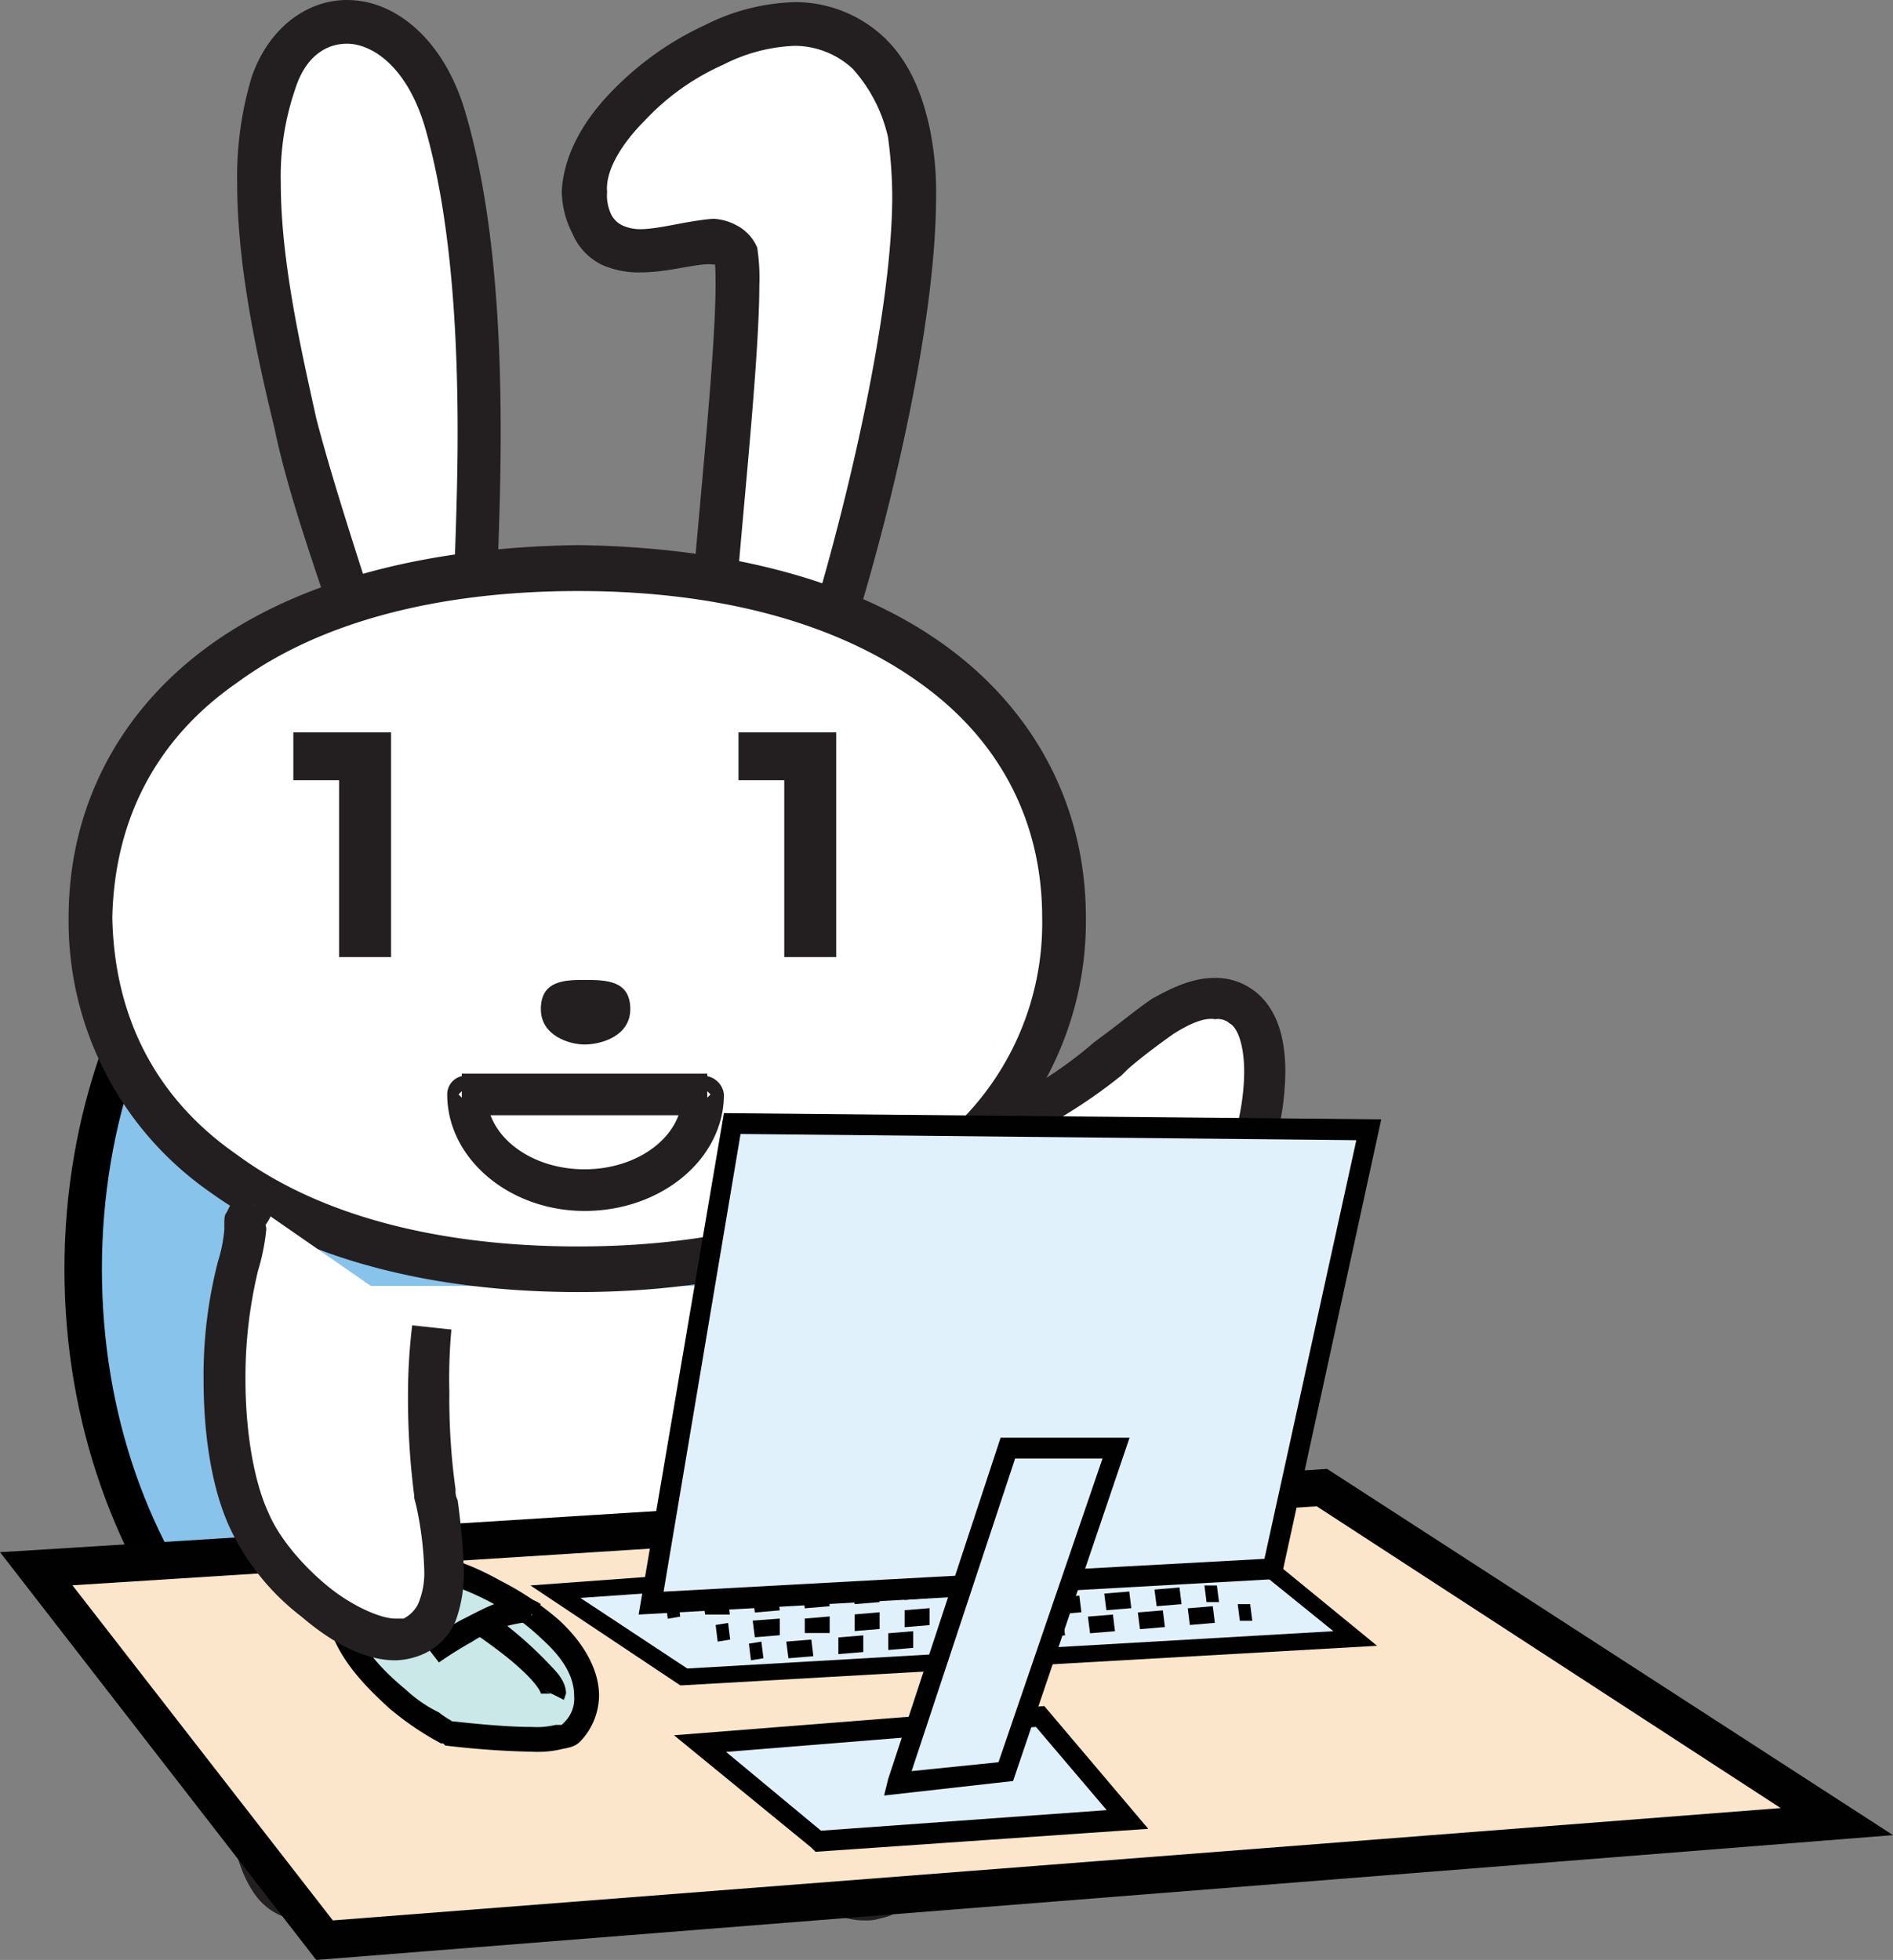 <svg xmlns="http://www.w3.org/2000/svg" viewBox="0 0 240 248.44"><rect x="0" y="0" width="240" height="248.44" fill="#808080" stroke="none"/><defs><style>.cls-1{fill:#87c3eb;}.cls-2{fill:#fff;}.cls-3{fill:#231f20;}.cls-4{fill:#fbe6cb;}.cls-5{fill:#000100;}.cls-6{fill:#e0f1fb;}.cls-7{fill:#c9e8e7;}</style></defs><g id="レイヤー_2" data-name="レイヤー 2"><g id="レイヤー_1-2" data-name="レイヤー 1"><g id="_78767CD7_02_01_009" data-name="78767CD7_02_01_009"><path class="cls-1" d="M124.22,160.88c0,38-25.32,68.57-56.71,68.57s-57-30.59-57-68.57,25.58-68.57,57-68.57,56.71,30.59,56.71,68.57"/><path d="M124.22,160.88h2.37c0,19.51-6.33,37.19-17.14,50.11-10.55,12.66-25.58,20.83-41.94,20.83-16.61,0-31.38-8.17-42.19-20.83-10.55-12.92-17.15-30.6-17.15-50.11s6.6-37.19,17.15-50.11C36.13,97.85,50.9,89.94,67.51,89.94c16.36,0,31.39,7.91,41.94,20.83,10.81,12.92,17.14,30.59,17.14,50.11h-4.48c0-18.46-6.33-35.08-16.35-47.21C96,101.81,82.29,94.42,67.51,94.42c-15,0-28.48,7.39-38.5,19.25-10,12.13-16.09,28.75-16.09,47.21S19,196,29,207.82c10,12.14,23.47,19.26,38.5,19.26,14.78,0,28.49-7.12,38.25-19.26,10-11.86,16.35-28.48,16.35-46.94Z"/><path class="cls-2" d="M36.13,203.34c-.52-.79-10.81-4-14,.79-4.21,6.6,3.17,14.25,10,13.19l2.12-.26Z"/><path class="cls-3" d="M33.5,204.4l2.1-.79-1.31,1.84s-.53,0-.79-1l2.1-.79-1.31,1.84.26-.26-.26.26.26-.26-.26.26-2.12-.53a15.57,15.57,0,0,0-3.42-.52,9.56,9.56,0,0,0-2.9.52,2.84,2.84,0,0,0-1.32.79,5.89,5.89,0,0,0-.79,2.64,6.45,6.45,0,0,0,2.11,4.22,8.94,8.94,0,0,0,5,1.85h1.05l2.11-.26.53,5.53-2.11.26-.27-2.63.54,2.63c-.54,0-1.06.27-1.85.27a14.9,14.9,0,0,1-8.71-3.43,11.2,11.2,0,0,1-3.95-8.44,10.44,10.44,0,0,1,1.58-5.54A8.25,8.25,0,0,1,24,199.65a14.83,14.83,0,0,1,4.75-.79,17.46,17.46,0,0,1,5.54.79c1.05.26,1.58.53,2.37.79l.79.53a4.41,4.41,0,0,1,1.32,1.58Z"/><path class="cls-2" d="M104.18,163a170.54,170.54,0,0,1,8.7,28.22c5.27,22.42,6.33,47.21-1.85,49.32-3.69.79-5.53-1.06-9.23-4.75a44.36,44.36,0,0,0-7.38-6.33c-8.18-4.75-15.83-4.75-20.31-4.75s-11.87,0-20,4.75a30.08,30.08,0,0,0-7.38,6.33c-3.69,3.69-5.8,5.54-9.23,4.75-8.17-2.11-7.12-26.9-2.11-49.32A199.77,199.77,0,0,1,44.05,163Z"/><path class="cls-3" d="M106.81,161.93a223.62,223.62,0,0,1,9,28.75c2.37,10.81,4,22.42,4,31.91a45.37,45.37,0,0,1-1.59,12.93,13.2,13.2,0,0,1-2.37,4.74,6.24,6.24,0,0,1-4.22,2.91,5.89,5.89,0,0,1-2.11.26,8.43,8.43,0,0,1-5.27-1.85,30,30,0,0,1-4.49-4,27.89,27.89,0,0,0-6.59-5.8c-7.65-4.23-14.51-4.23-19-4.23s-11.34,0-18.72,4.23v0a36.15,36.15,0,0,0-6.86,5.8v0a54.76,54.76,0,0,1-4.22,4A9.78,9.78,0,0,1,39,243.43a7.38,7.38,0,0,1-2.37-.26,7.73,7.73,0,0,1-4.22-2.91c-2.9-3.95-3.69-10.28-3.69-17.67a141,141,0,0,1,4-31.91,214.18,214.18,0,0,1,8.71-28.75L46.68,164a181.66,181.66,0,0,0-8.44,28,132,132,0,0,0-4,30.59c0,4.75.27,8.71,1.33,11.34a5.94,5.94,0,0,0,1.31,2.9A3.64,3.64,0,0,0,38,237.89H39a3,3,0,0,0,2.11-.79c.79-.53,1.85-1.85,3.43-3.17a42.88,42.88,0,0,1,7.91-6.85c9-5,17.14-5,21.63-5,4.75,0,12.92,0,21.63,5a45,45,0,0,1,8.17,6.85,32.3,32.3,0,0,0,3.43,3.17,2.67,2.67,0,0,0,2.11.79h.79a2.3,2.3,0,0,0,1.32-1.06c1.32-1.58,2.64-7.38,2.64-14.24,0-9-1.58-20-4-30.59a214.05,214.05,0,0,0-8.44-28Z"/><path class="cls-2" d="M111.3,146.37h.52A48.83,48.83,0,0,0,126.33,143a51.75,51.75,0,0,0,14-8.71,3.88,3.88,0,0,0,1.06-.79c4.74-3.69,11.59-9.5,16.35-5.8,4.74,4.22,2.63,18.2-2.64,25.32-4.75,6.85-16.36,14.24-27.17,17.4-7.91,2.11-2.37,1.59-7.91,2.11Z"/><path class="cls-3" d="M111,143.74h.53a49.13,49.13,0,0,0,13.71-3.17,52,52,0,0,0,13.46-8.44l1.05-.79c1.85-1.32,4-3.16,6.33-4.75,2.37-1.31,5-2.63,7.91-2.63a8.07,8.07,0,0,1,5.28,1.84c2.9,2.38,3.69,6.33,3.69,10a34.5,34.5,0,0,1-5.54,18.46c-5.8,7.91-17.41,15.29-29,18.46a17.39,17.39,0,0,0-3.43,1.32h-.26l-.53.26a1.93,1.93,0,0,1-1.58.53,20.94,20.94,0,0,1-2.38.26l-.52-5.27h2.37l.26,1.32-.52-1.32h.26l.26,1.32-.52-1.32.79,1.58-1.06-1.32.27-.26.79,1.58-1.06-1.32c0-.26.79-.79,1.59-1.05s1.84-.53,4-1.32c10.29-2.9,21.63-10.29,25.84-16.36,2.91-3.69,4.75-10.28,4.75-15.55,0-3.17-.79-5.54-1.84-6.07a2.22,2.22,0,0,0-1.85-.53c-1.32-.26-3.16.53-5.27,1.85-1.85,1.32-4,2.9-5.8,4.48l-.8.79a66.78,66.78,0,0,1-14.77,9A49.93,49.93,0,0,1,112.09,149h-.53Z"/><path class="cls-2" d="M60.13,75.17C61.19,54.33,61.45,31.65,56.44,15,52,0,38.51-1,34.55,10.55c-4.22,12.4,0,30.86,2.9,43.25C39,60.93,42.2,70.15,45.1,78.86Z"/><path class="cls-3" d="M57.5,75.17c.26-6.86.52-13.72.52-20.31,0-14.24-1.05-28.22-4.22-39C51.43,8.18,47,5.54,44,5.54c-2.63,0-5.27,1.58-6.59,5.8A34,34,0,0,0,35.6,23.21c0,10,2.64,21.36,4.49,29.8,1.85,7.12,4.75,16.09,7.65,25.06l-5.28,1.58C39.56,71,36.39,62,34.81,54.33,32.7,45.63,30.07,34,30.07,23.21A43.94,43.94,0,0,1,31.91,9.76C34,3.69,38.77,0,44,0c6.33,0,12.4,5.28,15,14.24,3.43,11.61,4.48,26.11,4.48,40.62,0,6.86-.26,13.71-.53,20.57Z"/><path class="cls-2" d="M105.76,78.59c5.27-16.87,12.4-47.73,9.49-61.71C112.62,4.22,102.86-.26,90.72,5.54c-8.17,4-20,13.71-15.82,22.68,3.69,7.91,16.88-1,18.46,4,1.06,4-1.58,30.33-2.9,43Z"/><path class="cls-3" d="M103.12,77.8c4.22-14,10-38,10-53a57.47,57.47,0,0,0-.53-7.38,19.24,19.24,0,0,0-4.49-8.71,10.85,10.85,0,0,0-7.38-2.9,21.58,21.58,0,0,0-9,2.38,30.64,30.64,0,0,0-10,7.12c-2.9,2.9-5,6.33-4.75,9a5.67,5.67,0,0,0,.53,2.9,3.11,3.11,0,0,0,1.32,1.32,5.3,5.3,0,0,0,2.37.52c2.38,0,5.8-1.05,9.23-1.32a6.85,6.85,0,0,1,2.9.8A5.69,5.69,0,0,1,96,31.38a25.18,25.18,0,0,1,.27,4.76c0,9.22-2.11,28.74-2.91,39.29l-5.54-.53c.79-10.55,2.9-30.06,2.9-38.76,0-1.59,0-3.17-.26-3.17l.79-.27-.26.8L90.46,33l.79-.27-.26.8v0h-.53c-1.85-.27-5.54,1-9.23,1a11.43,11.43,0,0,1-5-1,7.82,7.82,0,0,1-3.69-4,12,12,0,0,1-1.32-5.27c.26-5,3.16-9.5,6.59-12.93A39.19,39.19,0,0,1,89.4,3.17,26.78,26.78,0,0,1,100.75.27a16.47,16.47,0,0,1,11.07,4.22c3.17,2.89,5,6.85,6.07,11.86a39.84,39.84,0,0,1,.79,8.44c0,16.35-5.8,40.09-10.28,54.6Z"/><path class="cls-3" d="M97.85,82.81l-.53-.26Z"/><path class="cls-2" d="M74.11,161.41c34,0,61.71-14.77,61.71-43.78S108.13,74.11,74.11,74.11,12.66,88.62,12.66,117.63s27.43,43.78,61.45,43.78"/><path class="cls-2" d="M73.32,160.88c-37.45,0-61.71-17.41-61.71-44.57C11.61,89.41,35.87,72,73.32,72s61.45,17.41,61.45,44.31c0,27.16-24,44.57-61.45,44.57"/><path class="cls-3" d="M73.32,163.78c-19.25,0-35.34-4.48-46.68-12.66A41.8,41.8,0,0,1,8.7,116.31c0-14.24,6.6-26.38,17.94-34.55S54.07,69.36,73.32,69.1c19,.26,35.08,4.48,46.42,12.66s17.93,20.31,17.93,34.55a41.79,41.79,0,0,1-17.93,34.81c-11.34,8.18-27.43,12.66-46.42,12.66V158c18.2,0,33-4.22,43.25-11.61a35.51,35.51,0,0,0,15.56-30.06c0-12.4-5.54-22.68-15.56-29.8-10.28-7.39-25-11.61-43.25-11.61-18.46,0-33.23,4.22-43.25,11.61-10.29,7.12-15.57,17.4-15.83,29.8.26,12.66,5.54,22.94,15.83,30.06,10,7.39,24.79,11.61,43.25,11.61Z"/><path class="cls-3" d="M74.11,124.22c-2.38,0-5.54,0-5.54,3.69,0,3.43,3.69,4.49,5.54,4.49,2.11,0,5.8-1.06,5.8-4.49,0-3.69-3.16-3.69-5.8-3.69"/><path class="cls-3" d="M74.11,153.5c-9.49,0-17.41-6.6-17.41-14.77a2.37,2.37,0,0,1,2.38-2.38,2.43,2.43,0,0,1,2.63,2.38c0,5.27,5.54,9.49,12.4,9.49s12.4-4.22,12.4-9.49a2.65,2.65,0,0,1,5.27,0c0,8.17-7.91,14.77-17.67,14.77"/><polygon class="cls-3" points="49.58 92.84 49.58 121.32 42.99 121.32 42.99 98.9 37.19 98.9 37.19 92.84 49.58 92.84"/><polygon class="cls-3" points="106.02 92.84 106.02 121.32 99.43 121.32 99.43 98.9 93.63 98.9 93.63 92.84 106.02 92.84"/><polyline class="cls-2" points="89.67 139.14 58.55 139.14 58.14 138.73 58.55 138.31 89.67 138.31 90.08 138.73 89.67 139.14"/><rect class="cls-3" x="58.55" y="136.09" width="31.12" height="5.28"/><polygon class="cls-4" points="4.49 198.86 167.47 188.57 232.88 230.77 41.14 246.07 4.49 198.86"/><polygon class="cls-5" points="4.49 198.86 4.49 196.48 168.26 186.2 240 232.62 40.09 248.44 0 196.75 4.49 196.48 4.49 198.86 6.33 197.28 42.2 243.43 225.76 229.19 166.94 190.94 4.75 201.23 4.49 198.86 6.33 197.28 4.49 198.86"/><polygon class="cls-6" points="87.03 212.57 171.69 207.82 156.92 195.69 70.42 201.76 87.03 212.57"/><polygon class="cls-5" points="87.03 212.57 86.77 211.52 169.05 206.77 156.66 196.75 73.58 202.55 87.56 211.78 87.03 212.57 86.77 211.52 87.03 212.57 86.24 213.63 67.25 200.97 157.19 194.38 174.59 208.62 86.51 213.63 86.24 213.63 87.03 212.57"/><polygon class="cls-5" points="84.4 203.08 85.98 202.81 86.24 204.92 84.66 205.19 84.4 203.08"/><path class="cls-5" d="M140,198.6l3.17-.27.26,2.11-3.43.26Zm-6.33.52,3.17-.26V201l-3.17.26Zm-6.33.53,3.17-.26v2.11l-3.17.26Zm-6.33.53,3.17-.27V202l-3.17.27Zm-6.32.52,3.16-.26v2.11l-3.16.26Zm-6.6.53,3.16-.26.27,2.11-3.16.26Zm-6.32.53,3.16-.26.26,2.1-3.16.27Zm-6.34.53,3.17-.27.26,2.11-3.16.27Zm-6.33.52,3.17-.26.26,2.11H89.4Z"/><polygon class="cls-5" points="146.37 198.07 147.96 198.07 148.22 200.18 146.63 200.18 146.37 198.07"/><polygon class="cls-5" points="90.73 205.98 92.31 205.72 92.57 207.83 90.99 208.09 90.73 205.98"/><path class="cls-5" d="M146.37,201.49l3.17-.26.26,2.11-3.16.26ZM140,202l3.17-.26.26,2.11-3.16.26Zm-6.33.53,3.17-.27.26,2.11-3.16.27Zm-6.32.53,3.16-.27.26,2.11-3.16.27Zm-6.34.52,3.17-.26v2.11l-3.17.26Zm-6.32.53,3.16-.26V206l-3.16.26Zm-6.33.53,3.16-.27v2.12l-3.16.26Zm-6.33.53,3.16-.27V207h-3.16Zm-6.6.26,3.43-.26v2.11l-3.16.26Z"/><polygon class="cls-5" points="152.7 200.97 154.28 200.97 154.55 203.08 152.97 203.08 152.7 200.97"/><polygon class="cls-5" points="94.95 208.35 96.53 208.09 96.79 210.2 95.21 210.46 94.95 208.35"/><path class="cls-5" d="M150.59,203.87l3.17-.27.26,2.11-3.17.27Zm-6.33.52,3.17-.26.26,2.11-3.16.27Zm-6.33.53,3.17-.26.26,2.11-3.16.26Zm-6.32.53,3.16-.26.26,2.11-3.42.26Zm-6.34.53,3.17-.27v2.12l-3.17.26Zm-6.32.53,3.16-.27v2.11l-3.16.27Zm-6.33.52,3.16-.26v2.11l-3.16.27Zm-6.33.53,3.16-.26v2.11l-3.16.26Zm-6.6.53,3.17-.26.26,2.11-3.16.26Z"/><polygon class="cls-5" points="156.92 203.34 158.5 203.34 158.77 205.45 157.19 205.45 156.92 203.34"/><path class="cls-7" d="M43,204.66s5-11.34,19.78-2.9a22.36,22.36,0,0,1,7.12,5c6.59,6.06,4.22,11.34,2.64,12.92-1.85,1.85-15.83,0-15.83,0s-12.13-6.33-13.71-15"/><path class="cls-5" d="M43,204.66l-1.58-.79A14.72,14.72,0,0,1,44,200.44,13.29,13.29,0,0,1,52.75,197c3.16,0,6.59,1.06,10.81,3.43a35.71,35.71,0,0,1,7.39,5c3.68,3.43,5,6.86,5,9.49a8.53,8.53,0,0,1-2.37,5.81c-.79.79-1.58.79-2.63,1.05a13.64,13.64,0,0,1-3.43.27,109.37,109.37,0,0,1-11.08-.79l-.26-.27h-.27a37.21,37.21,0,0,1-6.59-4.48c-3.17-2.9-6.86-6.6-7.91-11.61v-1l1.58.79,1.32-.53c.79,4,3.95,7.39,7.12,10a17.35,17.35,0,0,0,4.22,2.91,11.44,11.44,0,0,0,1.58,1.05l-.53,1.58v-1.58c.27,0,6.33.79,10.82.79a10,10,0,0,0,2.9-.26h.79l.26-.26v0a4.2,4.2,0,0,0,1.32-3.44c0-1.84-.79-4.21-4-7.11a28.38,28.38,0,0,0-6.6-4.75c-4-2.11-7.12-2.91-9.49-2.91a9,9,0,0,0-6.6,2.64c-.52.53-1,1.32-1.31,1.59l-.53.52v.27L43,204.66l1.32-.53Z"/><path class="cls-7" d="M54.59,209.67s10.29-7.12,12.92-5Z"/><path class="cls-5" d="M53.8,208.35a45.21,45.21,0,0,1,4.48-2.9c2.64-1.32,5.28-2.9,7.92-2.9a4.3,4.3,0,0,1,2.37.79l-2.11,2.37H66.2a15.82,15.82,0,0,0-6.33,2.38c-2.37,1.32-4.22,2.64-4.22,2.64Z"/><path class="cls-7" d="M70.15,214.68s1.06-1.85-9-9Z"/><path class="cls-5" d="M68.84,214.15l1,.53H68.57l.27-.53,1,.53H68.57c0-.26-1.06-2.64-8.44-7.65L62,204.39a49.63,49.63,0,0,1,7.91,6.86c1.32,1.32,1.85,2.38,1.85,3.43l-.27.79Z"/><path class="cls-2" d="M54.59,168.26a114.73,114.73,0,0,0,.53,21.1,11.77,11.77,0,0,1,.26,1.32c1.06,5.8,2.38,14.77-3.16,16.88-5.8,2.11-16.88-6.86-20.57-14.77-3.69-7.65-4.22-21.36-1.58-32.44,2.1-7.64-.27-2.64,2.1-7.64Z"/><path class="cls-3" d="M57.23,168.53a67.85,67.85,0,0,0-.26,7.91,83.44,83.44,0,0,0,.79,12.39,2.39,2.39,0,0,0,.26,1.32,85.83,85.83,0,0,1,.79,9,17.75,17.75,0,0,1-1.05,6.33A8,8,0,0,1,53,209.93a9.25,9.25,0,0,1-2.9.53c-4,0-8.18-2.37-11.87-5.53a30.47,30.47,0,0,1-9-11.08c-2.37-5-3.42-11.87-3.42-19a57.58,57.58,0,0,1,1.84-15,18.27,18.27,0,0,0,.79-4v-.53c0-.79,0-1.32.27-1.58.26-.53.52-1.06,1.06-2.11l4.74,2.11a8.63,8.63,0,0,1-1.06,1.85v.26l-1.58-.53h1.58v.53l-1.58-.53h0l1.58-.26v.26H31.91l1.58-.26a1.13,1.13,0,0,1,.27.79,27.68,27.68,0,0,1-1.06,5.27,57.78,57.78,0,0,0-1.58,13.72c0,6.59,1.06,12.92,2.9,16.88,1.32,3.16,4.22,6.59,7.39,9.23s6.86,4.22,8.7,4.22h1.06A4.2,4.2,0,0,0,53,203.34a10,10,0,0,0,.79-4.22,43.84,43.84,0,0,0-1-8.17l-.27-1.06v-.26a96.92,96.92,0,0,1-.79-13.19,72.58,72.58,0,0,1,.53-8.44Z"/><polygon class="cls-6" points="103.65 233.41 142.94 230.51 131.87 217.58 88.61 221.01 103.65 233.41"/><polygon class="cls-5" points="103.65 233.41 103.65 232.09 140.31 229.45 131.34 218.9 92.05 222.07 104.44 232.35 103.65 233.41 103.65 232.09 103.65 233.41 102.86 234.2 85.45 219.96 132.4 216.26 145.58 231.82 103.39 234.73 102.86 234.2 103.65 233.41"/><polygon class="cls-6" points="161.41 198.86 82.55 203.34 92.84 142.42 173.54 143.21 161.41 198.86"/><polygon class="cls-5" points="161.41 198.86 161.41 200.18 80.97 204.66 91.78 141.1 175.12 141.89 162.46 199.91 161.41 200.18 161.41 198.86 160.09 198.59 171.96 144.53 93.89 143.74 84.13 201.76 161.41 197.54 161.41 198.86 160.09 198.59 161.41 198.86"/><polygon class="cls-6" points="113.93 226.02 127.65 183.56 141.63 183.56 127.38 224.7 113.93 226.02"/><polygon class="cls-5" points="113.93 226.02 112.61 225.49 126.86 182.24 143.21 182.24 128.44 225.76 112.09 227.6 112.61 225.49 113.93 226.02 113.67 224.7 126.59 223.38 139.78 184.88 128.7 184.88 114.99 226.28 113.93 226.02 113.67 224.7 113.93 226.02"/></g></g></g></svg>